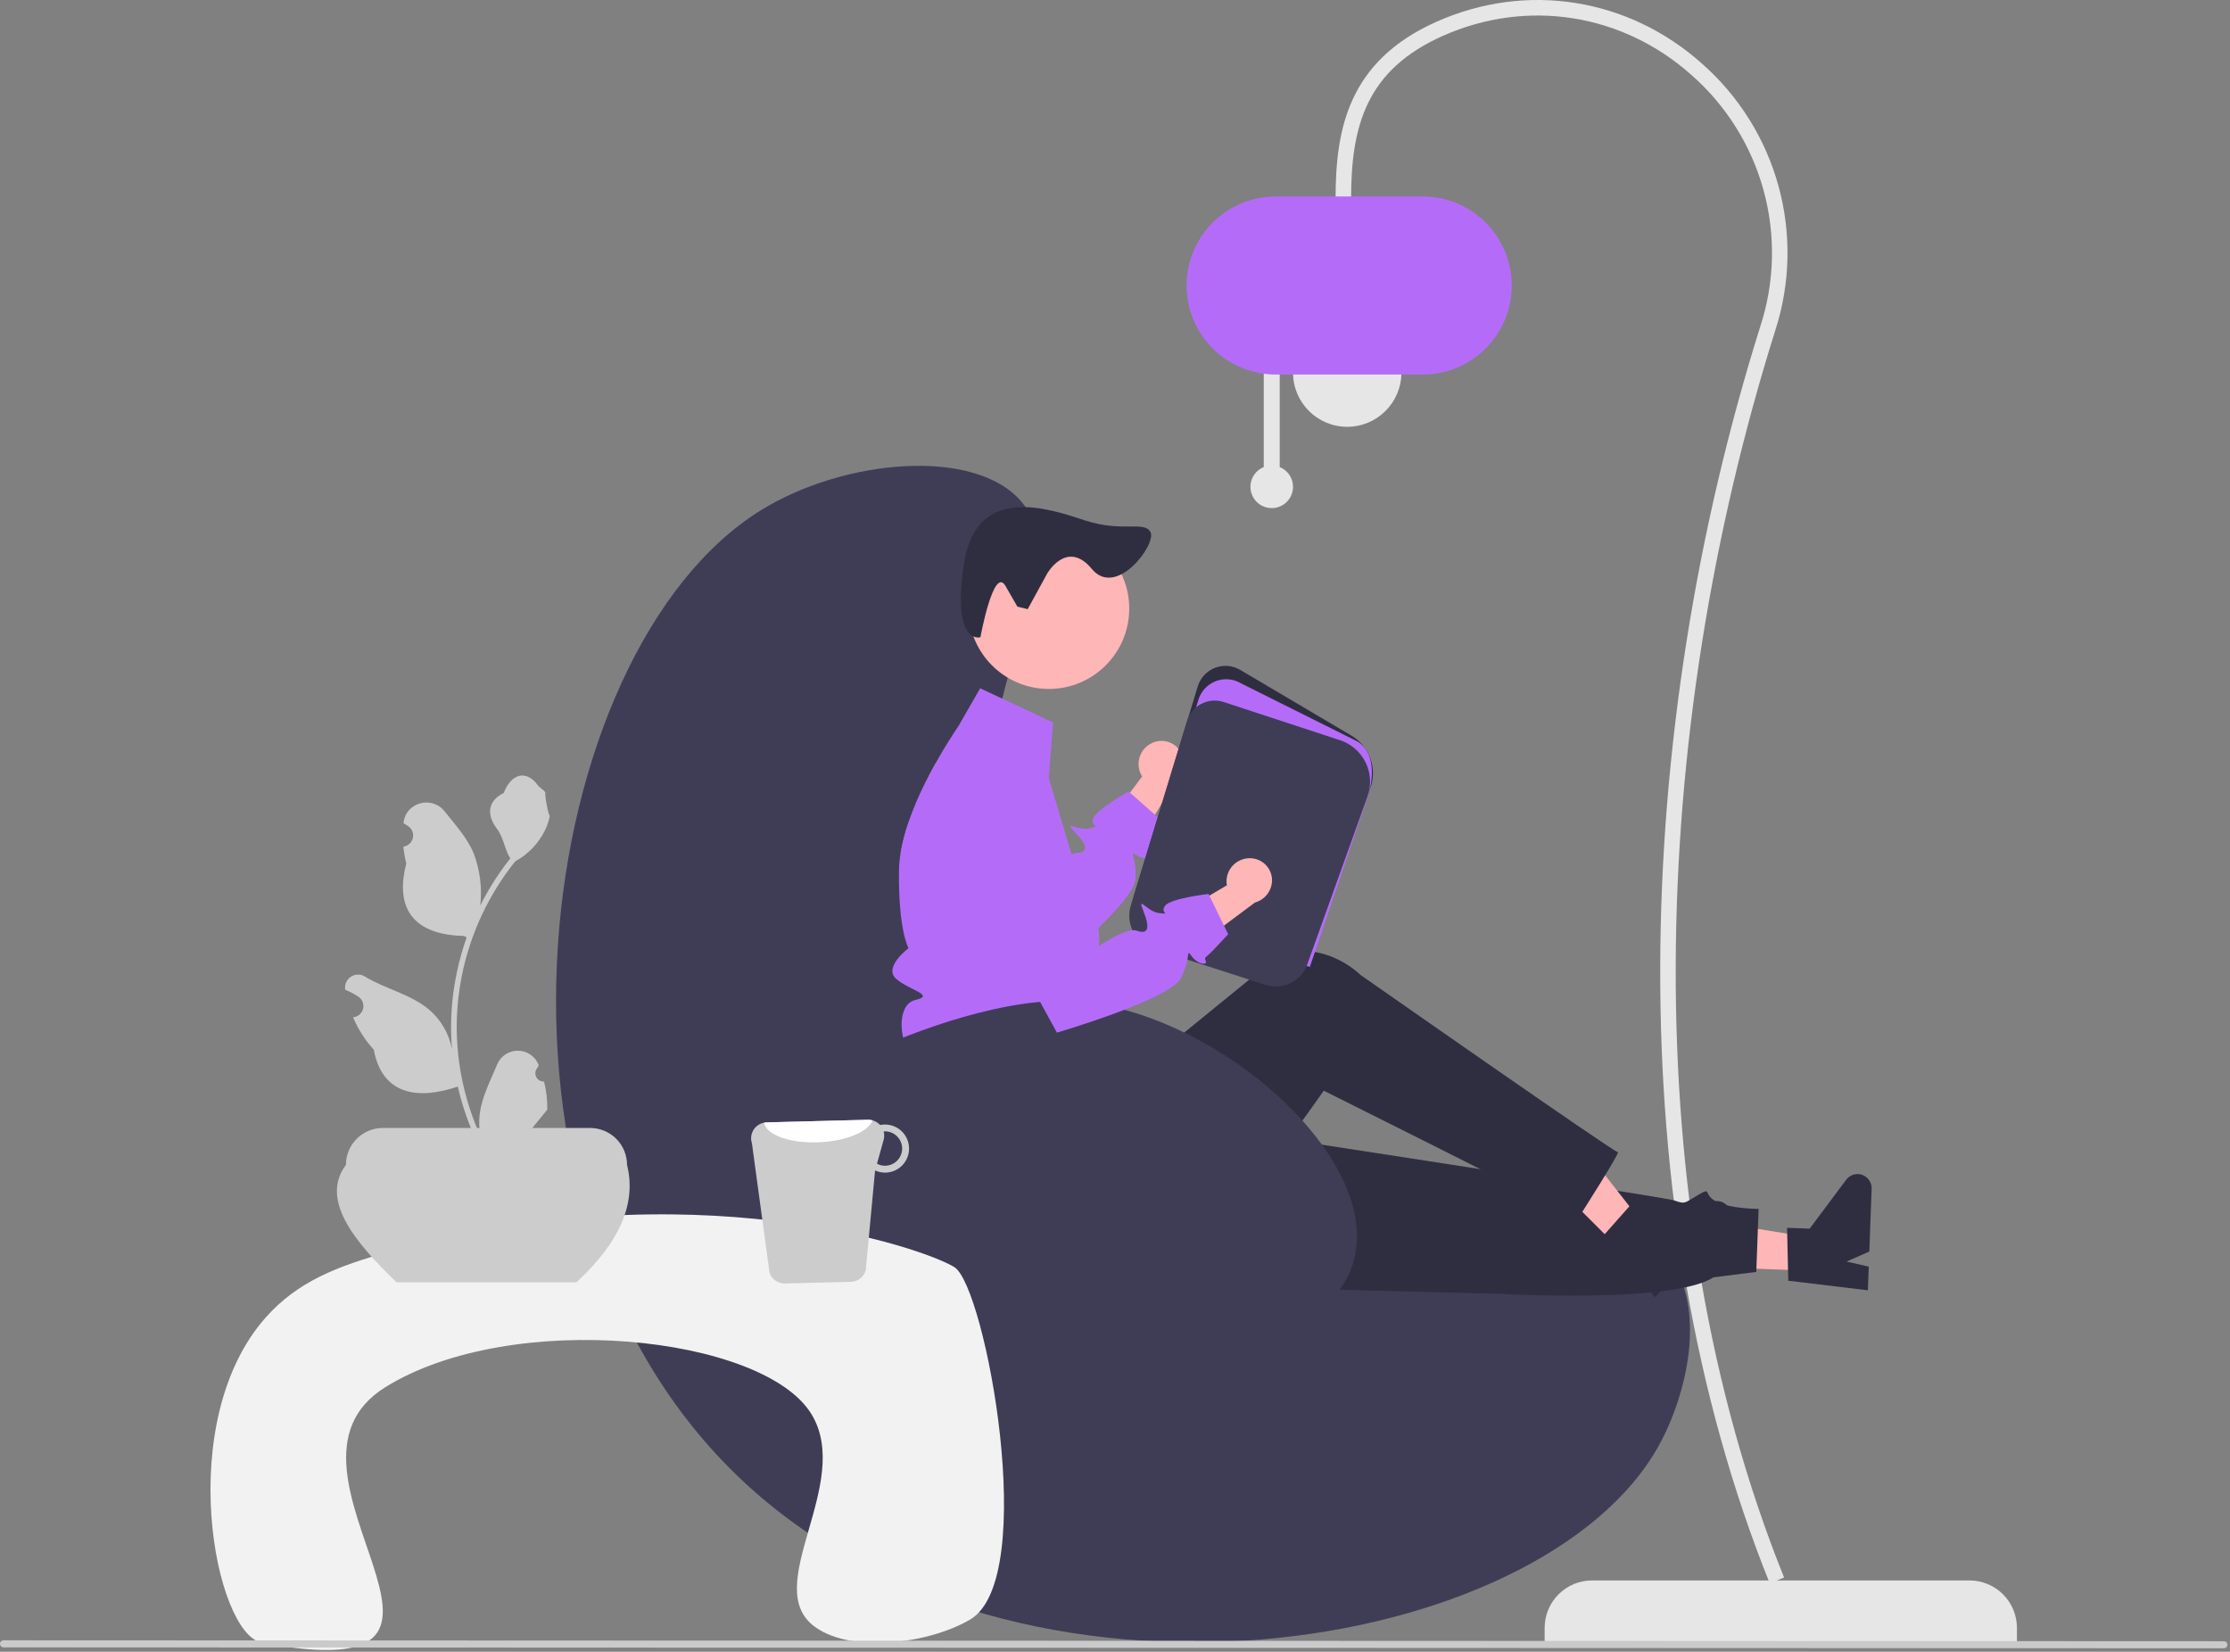 <svg width="752" height="557" viewBox="0 0 752 557" fill="none" xmlns="http://www.w3.org/2000/svg">
<rect x="0" y="0" width="752" height="557" fill="#808080" stroke="none"/>
<g clip-path="url(#clip0_36_4788)">
<path d="M680.151 553.837H520.885V548.95C520.885 544.707 522.571 540.637 525.571 537.636C528.572 534.636 532.642 532.95 536.885 532.95H664.151C668.394 532.95 672.464 534.636 675.464 537.636C678.465 540.637 680.151 544.707 680.151 548.95V553.837Z" fill="#E6E6E6"/>
<path d="M596.791 533.925L601.634 531.975C550.957 406.186 555.839 247.493 598.678 111.362C603.766 95.589 604.133 78.673 599.733 62.694C595.334 46.716 586.359 32.372 573.913 21.428C549.049 -0.761 514.769 -6.167 484.446 7.319C454.516 20.633 450.39 43.824 450.39 66.903H455.612C455.612 42.268 460.877 23.519 486.569 12.091C514.988 -0.548 547.123 4.521 570.436 25.324C582.126 35.603 590.556 49.076 594.688 64.083C598.821 79.091 598.476 94.98 593.697 109.794C550.364 247.496 545.768 407.28 596.791 533.925Z" fill="#E6E6E6"/>
<path d="M454.307 143.924C464.4 143.924 472.583 135.742 472.583 125.648C472.583 115.554 464.4 107.372 454.307 107.372C444.213 107.372 436.03 115.554 436.03 125.648C436.03 135.742 444.213 143.924 454.307 143.924Z" fill="#E6E6E6"/>
<path d="M426.159 157.509V122.88H431.544V157.509C433.089 158.134 434.368 159.276 435.162 160.741C435.957 162.205 436.217 163.901 435.899 165.536C435.581 167.171 434.704 168.645 433.418 169.705C432.132 170.765 430.518 171.344 428.852 171.344C427.186 171.344 425.571 170.765 424.286 169.705C423 168.645 422.123 167.171 421.804 165.536C421.486 163.901 421.747 162.205 422.541 160.741C423.336 159.276 424.615 158.134 426.159 157.509Z" fill="#E6E6E6"/>
<path d="M400.13 96.275C400.139 88.314 403.306 80.683 408.935 75.054C414.563 69.425 422.195 66.259 430.156 66.249H479.763C487.726 66.249 495.363 69.413 500.994 75.044C506.625 80.675 509.789 88.312 509.789 96.275C509.789 104.238 506.625 111.875 500.994 117.506C495.363 123.137 487.726 126.301 479.763 126.301H430.156C422.195 126.291 414.563 123.125 408.935 117.496C403.306 111.867 400.139 104.235 400.13 96.275Z" fill="#B46CF8"/>
<path d="M330.236 282.212C335.216 218.489 360.682 188.129 344.376 169.089C328.757 150.851 284.759 154.619 256.504 172.119C180.291 219.321 152.37 407.452 250.443 499.368C343.638 586.712 520.26 558.737 559.512 487.247C568.67 470.567 575.946 441.325 562.542 423.616C529.263 379.649 408.271 459.285 354.476 409.475C322.596 379.956 327.502 317.183 330.236 282.212Z" fill="#3F3D56"/>
<path d="M388.493 250.554C386.642 251.406 385.196 252.946 384.463 254.847C383.731 256.748 383.769 258.86 384.569 260.734C384.738 261.112 384.938 261.476 385.166 261.821L368.808 283.663L376.971 295.863L396.145 263.52C397.503 262.46 398.473 260.981 398.902 259.313C399.331 257.644 399.196 255.881 398.518 254.297C398.123 253.4 397.556 252.589 396.848 251.911C396.14 251.233 395.305 250.701 394.392 250.345C393.478 249.99 392.503 249.818 391.523 249.839C390.543 249.86 389.577 250.074 388.68 250.469C388.617 250.497 388.555 250.525 388.493 250.554Z" fill="#FFB6B6"/>
<path d="M388.48 288.212C389.55 289.162 386.581 290.334 383.44 288.485C382.541 287.95 382.157 287.728 382.056 287.869C381.804 288.223 383.278 290.828 382.884 296.616C382.642 300.07 376.905 306.565 370.39 312.898C361.583 321.463 351.341 329.725 351.341 329.725L347.745 326.846L310.041 296.616L303.678 287.808C304.261 284.33 305.136 280.908 306.294 277.577C307.889 272.966 309.786 268.465 311.97 264.103C313.142 261.73 314.344 259.467 315.495 257.386L335.696 279.647L352.624 298.293C352.624 298.293 357.553 290.354 361.371 288.192C361.858 287.881 362.412 287.691 362.987 287.637C366.845 287.455 367.077 285.354 362.603 280.779C358.129 276.203 363.775 280.476 367.754 279.243C371.734 278.011 367.754 279.244 368.592 276.163C369.431 273.082 380.592 266.901 380.592 266.901L381.056 267.315L389.49 274.759L391.904 276.89C391.904 276.89 389.268 284.122 388.541 285.647C387.813 287.172 387.419 287.253 388.48 288.212Z" fill="#B46CF8"/>
<path d="M610.804 428.521L611.215 417.38L568.439 410.493L567.832 426.935L610.804 428.521Z" fill="#FFB6B6"/>
<path d="M603.039 431.875L602.633 414.037L610.259 414.319L622.57 397.828C623.178 397.014 624.031 396.415 625.003 396.119C625.975 395.823 627.017 395.846 627.975 396.184C628.934 396.522 629.759 397.158 630.331 397.998C630.903 398.838 631.191 399.84 631.153 400.855L630.372 422.045L622.694 425.419L630.184 427.124L629.889 435.113L603.039 431.875Z" fill="#2F2E41"/>
<path d="M370.055 432.858L505.543 436.294C505.543 436.294 564.051 439.673 577.779 430.743L592.255 428.915L593.039 407.652C593.039 407.652 584.187 407.717 579.098 405.346C574.008 402.974 577.545 400.073 572.693 402.926C567.84 405.779 568.353 406.122 564.601 404.811C560.85 403.5 388.806 377.276 388.806 377.276L370.055 432.858Z" fill="#2F2E41"/>
<path d="M548.592 423.631L556.471 415.744L529.796 381.601L518.168 393.243L548.592 423.631Z" fill="#FFB6B6"/>
<path d="M540.619 416.769L552.453 403.417L557.852 408.809L578.093 405.093C579.093 404.91 580.125 405.05 581.039 405.495C581.953 405.939 582.701 406.664 583.174 407.564C583.647 408.464 583.819 409.491 583.667 410.496C583.515 411.501 583.045 412.431 582.326 413.15L567.341 428.153L559.418 425.404L563.75 431.748L558.1 437.405L540.619 416.769Z" fill="#2F2E41"/>
<path d="M316.601 358.657L317.948 389.967C319.533 426.826 360.126 449.135 391.602 429.89C392.182 429.535 392.764 429.168 393.348 428.788C393.348 428.788 405.281 425.583 404.919 420.508C404.557 415.433 407.472 412.964 410.052 414.347C412.631 415.731 446.409 367.795 446.409 367.795C446.409 367.795 516.587 402.801 532.069 411.042C532.069 411.042 546.625 388.283 545.569 388.521C544.514 388.76 458.75 328.733 458.75 328.733C458.75 328.733 444.778 314.593 427.447 323.929C427.086 325.3 427.394 325.348 427.394 325.348L370.142 372L362.052 356.637L316.601 358.657Z" fill="#2F2E41"/>
<path d="M370.582 319.513C370.473 320.96 370.268 322.397 369.966 323.816C369.554 325.87 368.889 327.865 367.986 329.755C367.986 329.755 367.986 331.866 363.946 338.936C359.906 346.006 364.956 342.976 367.986 348.229C371.017 353.471 367.986 351.057 364.623 354.43C363.655 355.412 362.967 356.635 362.631 357.972C362.296 359.31 362.324 360.713 362.714 362.036C362.714 362.036 319.323 362.066 311.243 359.036C303.163 356.006 301.325 338.936 308.566 337.25C315.798 335.563 306.375 333.886 302.123 329.998C297.87 326.109 306.375 319.746 306.375 319.746C306.375 319.746 302.87 313.696 303.163 293.384C303.204 291.516 303.376 289.653 303.678 287.809C304.261 284.331 305.136 280.908 306.294 277.577C307.889 272.967 309.785 268.466 311.97 264.103C313.142 261.73 314.344 259.467 315.495 257.387C315.677 257.064 315.849 256.75 316.031 256.437C318.222 252.559 320.222 249.387 321.545 247.357C322.565 245.782 323.182 244.893 323.182 244.893L330.535 232.106L355.078 243.61L353.684 262.427L357.916 276.618L359.866 283.152L361.371 288.193L363.694 296C363.694 296 363.057 296.03 363.815 297.071C367.304 301.709 369.565 307.153 370.39 312.898C370.681 315.091 370.745 317.307 370.582 319.513Z" fill="#B46CF8"/>
<path d="M441.461 321.541L441.001 321.392L382.257 302.476L403.904 231.459C404.335 230.045 405.081 228.747 406.087 227.663C407.092 226.579 408.331 225.738 409.709 225.202C411.087 224.667 412.568 224.451 414.042 224.571C415.515 224.692 416.942 225.145 418.215 225.897L455.755 248.076C458.727 249.83 460.987 252.572 462.142 255.823C463.297 259.075 463.273 262.629 462.074 265.864L441.461 321.541Z" fill="#2F2E41"/>
<path d="M441.7 326.056L382.483 306.987L404.13 235.97C404.561 234.556 405.308 233.258 406.313 232.174C407.319 231.091 408.557 230.249 409.935 229.714C411.313 229.178 412.795 228.962 414.268 229.083C415.742 229.203 417.169 229.656 418.442 230.408L457.774 250.046C463.683 253.536 463.545 262.569 460.801 269.981L441.7 326.056Z" fill="#B46CF8"/>
<path d="M435.771 331.196C434.408 331.965 432.899 332.443 431.341 332.598C429.783 332.753 428.21 332.582 426.721 332.096L388.871 319.907C385.967 318.959 383.549 316.912 382.134 314.204C380.719 311.497 380.418 308.343 381.297 305.417L400.273 243.162C400.652 241.919 401.276 240.763 402.107 239.764C402.939 238.764 403.962 237.941 405.116 237.342C406.27 236.743 407.532 236.38 408.828 236.275C410.124 236.17 411.428 236.325 412.663 236.731L451.887 249.61C453.756 250.224 455.483 251.206 456.967 252.498C458.45 253.79 459.659 255.366 460.522 257.134C461.386 258.901 461.887 260.823 461.995 262.787C462.103 264.752 461.817 266.717 461.153 268.569L440.863 325.134C439.952 327.702 438.144 329.855 435.771 331.196Z" fill="#3F3D56"/>
<path d="M353.691 232.324C368.663 232.324 380.801 220.186 380.801 205.214C380.801 190.242 368.663 178.104 353.691 178.104C338.718 178.104 326.581 190.242 326.581 205.214C326.581 220.186 338.718 232.324 353.691 232.324Z" fill="#FFB6B6"/>
<path d="M289.834 356.705C290.395 356.256 291.004 355.871 291.649 355.556C302.026 350.391 334.295 336.986 359.526 337.536C408.074 338.594 469.858 392.173 455.479 428.153C444.538 455.531 390.143 471.107 350.436 458.649C294.81 441.197 272.854 370.244 289.834 356.705Z" fill="#3F3D56"/>
<path d="M88.292 553.941C72.428 550.948 58.386 479.48 89.597 444.282C100.29 432.223 113.629 426.974 131.372 422.09C233.493 393.975 311.383 420.769 321.85 427.311C332.294 433.839 350.602 532.187 327.19 546.108C314.017 553.941 287.908 557.857 274.972 548.719C255.937 535.273 287.887 500.395 273.666 476.919C257.529 450.278 172.552 441.304 129.948 467.781C84.494 496.028 178.25 570.912 88.292 553.941Z" fill="#F2F2F2"/>
<path d="M194.353 432.43H133.749C118.788 418.092 108.091 404.274 116.655 392.804C116.655 389.507 117.965 386.345 120.296 384.014C122.628 381.682 125.79 380.373 129.087 380.373H199.015C202.312 380.373 205.474 381.682 207.805 384.014C210.137 386.345 211.446 389.507 211.446 392.804C214.707 405.874 208.882 419.084 194.353 432.43Z" fill="#CCCCCC"/>
<path d="M183.469 364.722C182.894 364.749 182.325 364.598 181.838 364.29C181.352 363.982 180.972 363.532 180.75 363.001C180.528 362.47 180.474 361.883 180.597 361.321C180.719 360.759 181.012 360.247 181.434 359.857L181.627 359.092C181.601 359.031 181.576 358.969 181.55 358.908C180.971 357.54 180 356.373 178.76 355.555C177.52 354.737 176.066 354.303 174.58 354.308C173.094 354.314 171.643 354.758 170.409 355.586C169.175 356.414 168.213 357.587 167.644 358.96C165.369 364.438 162.473 369.925 161.76 375.718C161.446 378.278 161.579 380.873 162.152 383.388C156.809 371.735 154.035 359.069 154.018 346.249C154.016 343.033 154.195 339.818 154.553 336.621C154.849 334 155.259 331.398 155.783 328.815C158.647 314.797 164.794 301.658 173.722 290.477C178.042 288.12 181.536 284.495 183.733 280.09C184.529 278.507 185.092 276.817 185.403 275.072C184.916 275.136 183.566 267.713 183.933 267.258C183.254 266.227 182.038 265.715 181.296 264.709C177.607 259.707 172.524 260.58 169.87 267.377C164.202 270.238 164.147 274.983 167.625 279.547C169.838 282.45 170.142 286.378 172.084 289.486C171.884 289.742 171.676 289.99 171.476 290.246C167.825 294.941 164.642 299.983 161.974 305.299C162.623 299.344 161.849 293.319 159.715 287.721C157.552 282.503 153.498 278.11 149.929 273.599C145.641 268.182 136.848 270.546 136.093 277.414C136.086 277.48 136.078 277.547 136.071 277.613C136.602 277.912 137.121 278.23 137.629 278.565C138.266 278.992 138.761 279.601 139.047 280.313C139.333 281.025 139.397 281.806 139.231 282.556C139.065 283.305 138.677 283.986 138.117 284.511C137.557 285.035 136.851 285.378 136.093 285.495L136.016 285.507C136.204 287.418 136.538 289.312 137.014 291.173C132.435 308.883 142.322 315.333 156.439 315.623C156.75 315.783 157.054 315.942 157.366 316.094C154.685 323.691 153.004 331.603 152.364 339.633C152.001 344.371 152.023 349.13 152.428 353.864L152.404 353.696C151.381 348.432 148.573 343.682 144.453 340.249C138.335 335.223 129.691 333.372 123.091 329.332C122.389 328.882 121.573 328.642 120.74 328.639C119.906 328.637 119.09 328.874 118.386 329.321C117.682 329.768 117.121 330.407 116.769 331.162C116.416 331.917 116.287 332.758 116.396 333.584C116.405 333.643 116.414 333.702 116.423 333.761C117.407 334.161 118.365 334.623 119.292 335.143C119.822 335.442 120.341 335.76 120.849 336.095C121.487 336.522 121.981 337.131 122.267 337.843C122.553 338.555 122.617 339.336 122.451 340.085C122.285 340.835 121.897 341.516 121.337 342.041C120.777 342.565 120.072 342.909 119.314 343.025L119.236 343.037C119.18 343.045 119.132 343.053 119.076 343.061C120.757 347.076 123.117 350.77 126.052 353.984C128.915 369.444 141.214 370.911 154.369 366.409H154.377C155.821 372.681 157.912 378.787 160.618 384.627H182.91C182.99 384.379 183.062 384.123 183.134 383.876C181.071 384.005 178.999 383.882 176.966 383.508C178.62 381.479 180.274 379.433 181.928 377.403C181.964 377.366 181.999 377.325 182.031 377.284C182.87 376.245 183.717 375.214 184.556 374.175L184.557 374.174C184.602 370.99 184.235 367.813 183.469 364.722Z" fill="#CCCCCC"/>
<path d="M259.505 429.183C259.875 430.259 260.577 431.191 261.509 431.844C262.441 432.497 263.556 432.838 264.694 432.818L286.927 432.245C288.074 432.223 289.182 431.83 290.087 431.126C290.991 430.421 291.644 429.443 291.947 428.337L295.093 394.695C296.209 395.2 297.424 395.45 298.649 395.425C300.799 395.371 302.839 394.466 304.321 392.907C305.803 391.349 306.605 389.266 306.551 387.116C306.497 384.967 305.592 382.926 304.033 381.444C302.475 379.963 300.392 379.16 298.242 379.214C297.753 379.213 297.264 379.264 296.785 379.366C296.265 378.802 295.632 378.354 294.927 378.05C294.223 377.746 293.462 377.593 292.695 377.601L258.496 378.484C258.212 378.494 257.93 378.529 257.652 378.589C256.902 378.729 256.191 379.027 255.566 379.465C254.941 379.903 254.417 380.469 254.03 381.127C253.642 381.784 253.4 382.516 253.32 383.275C253.239 384.034 253.322 384.801 253.562 385.525L259.505 429.183ZM295.738 392.41L297.977 384.393C298.231 383.467 298.237 382.49 297.994 381.561C298.102 381.561 298.198 381.509 298.307 381.509C299.842 381.478 301.326 382.056 302.435 383.118C303.545 384.179 304.187 385.637 304.223 387.172C304.259 388.706 303.685 390.193 302.627 391.305C301.569 392.417 300.113 393.064 298.578 393.105C297.586 393.136 296.604 392.896 295.738 392.41Z" fill="#CCCCCC"/>
<path d="M257.652 378.589C258.381 382.755 266.572 385.683 276.422 385.174C285.48 384.757 292.886 381.577 294.243 377.807C293.741 377.659 293.218 377.589 292.695 377.601L258.496 378.484C258.212 378.494 257.93 378.53 257.652 378.589Z" fill="white"/>
<path d="M1.191 555.518L749.941 555.825C750.256 555.825 750.559 555.7 750.783 555.477C751.006 555.253 751.131 554.951 751.131 554.635C751.131 554.319 751.006 554.016 750.783 553.793C750.559 553.57 750.256 553.444 749.941 553.444L1.191 553.137C0.875 553.137 0.572 553.262 0.349 553.485C0.125 553.709 0 554.012 0 554.327C0 554.643 0.125 554.946 0.349 555.169C0.572 555.393 0.875 555.518 1.191 555.518Z" fill="#CACACA"/>
<path d="M421.141 289.414C419.105 289.488 417.178 290.354 415.771 291.827C414.363 293.3 413.586 295.265 413.605 297.302C413.615 297.716 413.66 298.129 413.738 298.535L390.24 312.409L393.084 326.809L423.219 304.324C424.881 303.869 426.344 302.876 427.382 301.501C428.42 300.126 428.974 298.446 428.956 296.723C428.937 295.743 428.725 294.777 428.332 293.878C427.939 292.98 427.373 292.168 426.666 291.489C425.96 290.81 425.126 290.276 424.213 289.919C423.301 289.561 422.326 289.387 421.346 289.407C421.278 289.408 421.209 289.41 421.141 289.414Z" fill="#FFB6B6"/>
<path d="M401.892 322.486C401.263 321.644 400.993 321.292 400.85 321.389C400.482 321.611 400.836 324.586 398.248 329.771C394.605 337.056 356.404 348.214 356.404 348.214L351.701 339.603L331.013 301.763L323.882 271.434C323.633 270.376 323.512 269.292 323.522 268.206C329.879 263.732 336.631 259.846 343.693 256.595C346.515 258.196 348.666 260.759 349.753 263.815L363.994 303.745L369.677 319.687C369.677 319.687 379.701 312.519 383.337 313.834C386.967 315.158 387.999 313.302 385.626 307.36C383.253 301.417 386.815 307.534 390.959 307.923C395.113 308.317 390.959 307.923 392.921 305.401C394.883 302.88 407.566 301.461 407.566 301.461L407.835 302.023L412.75 312.134L414.157 315.039C414.157 315.039 408.947 320.692 407.69 321.819C406.427 322.954 406.036 322.875 406.655 324.168C407.265 325.455 404.075 325.397 401.892 322.486Z" fill="#B46CF8"/>
<path d="M353.154 193.362C353.154 193.362 359.826 181.768 368.166 191.839C376.506 201.909 390.073 183.402 387.99 179.453C385.907 175.504 378.553 179.631 365.948 175.51C353.344 171.39 329.064 162.996 324.997 190.378C320.931 217.759 330.615 214.889 330.615 214.889C330.615 214.889 335.055 190.626 339.067 197.595L343.079 204.565L346.559 205.421L353.154 193.362Z" fill="#2F2E41"/>
</g>
<defs>
<clipPath id="clip0_36_4788">
<rect width="751.131" height="556.415" fill="white"/>
</clipPath>
</defs>
</svg>
